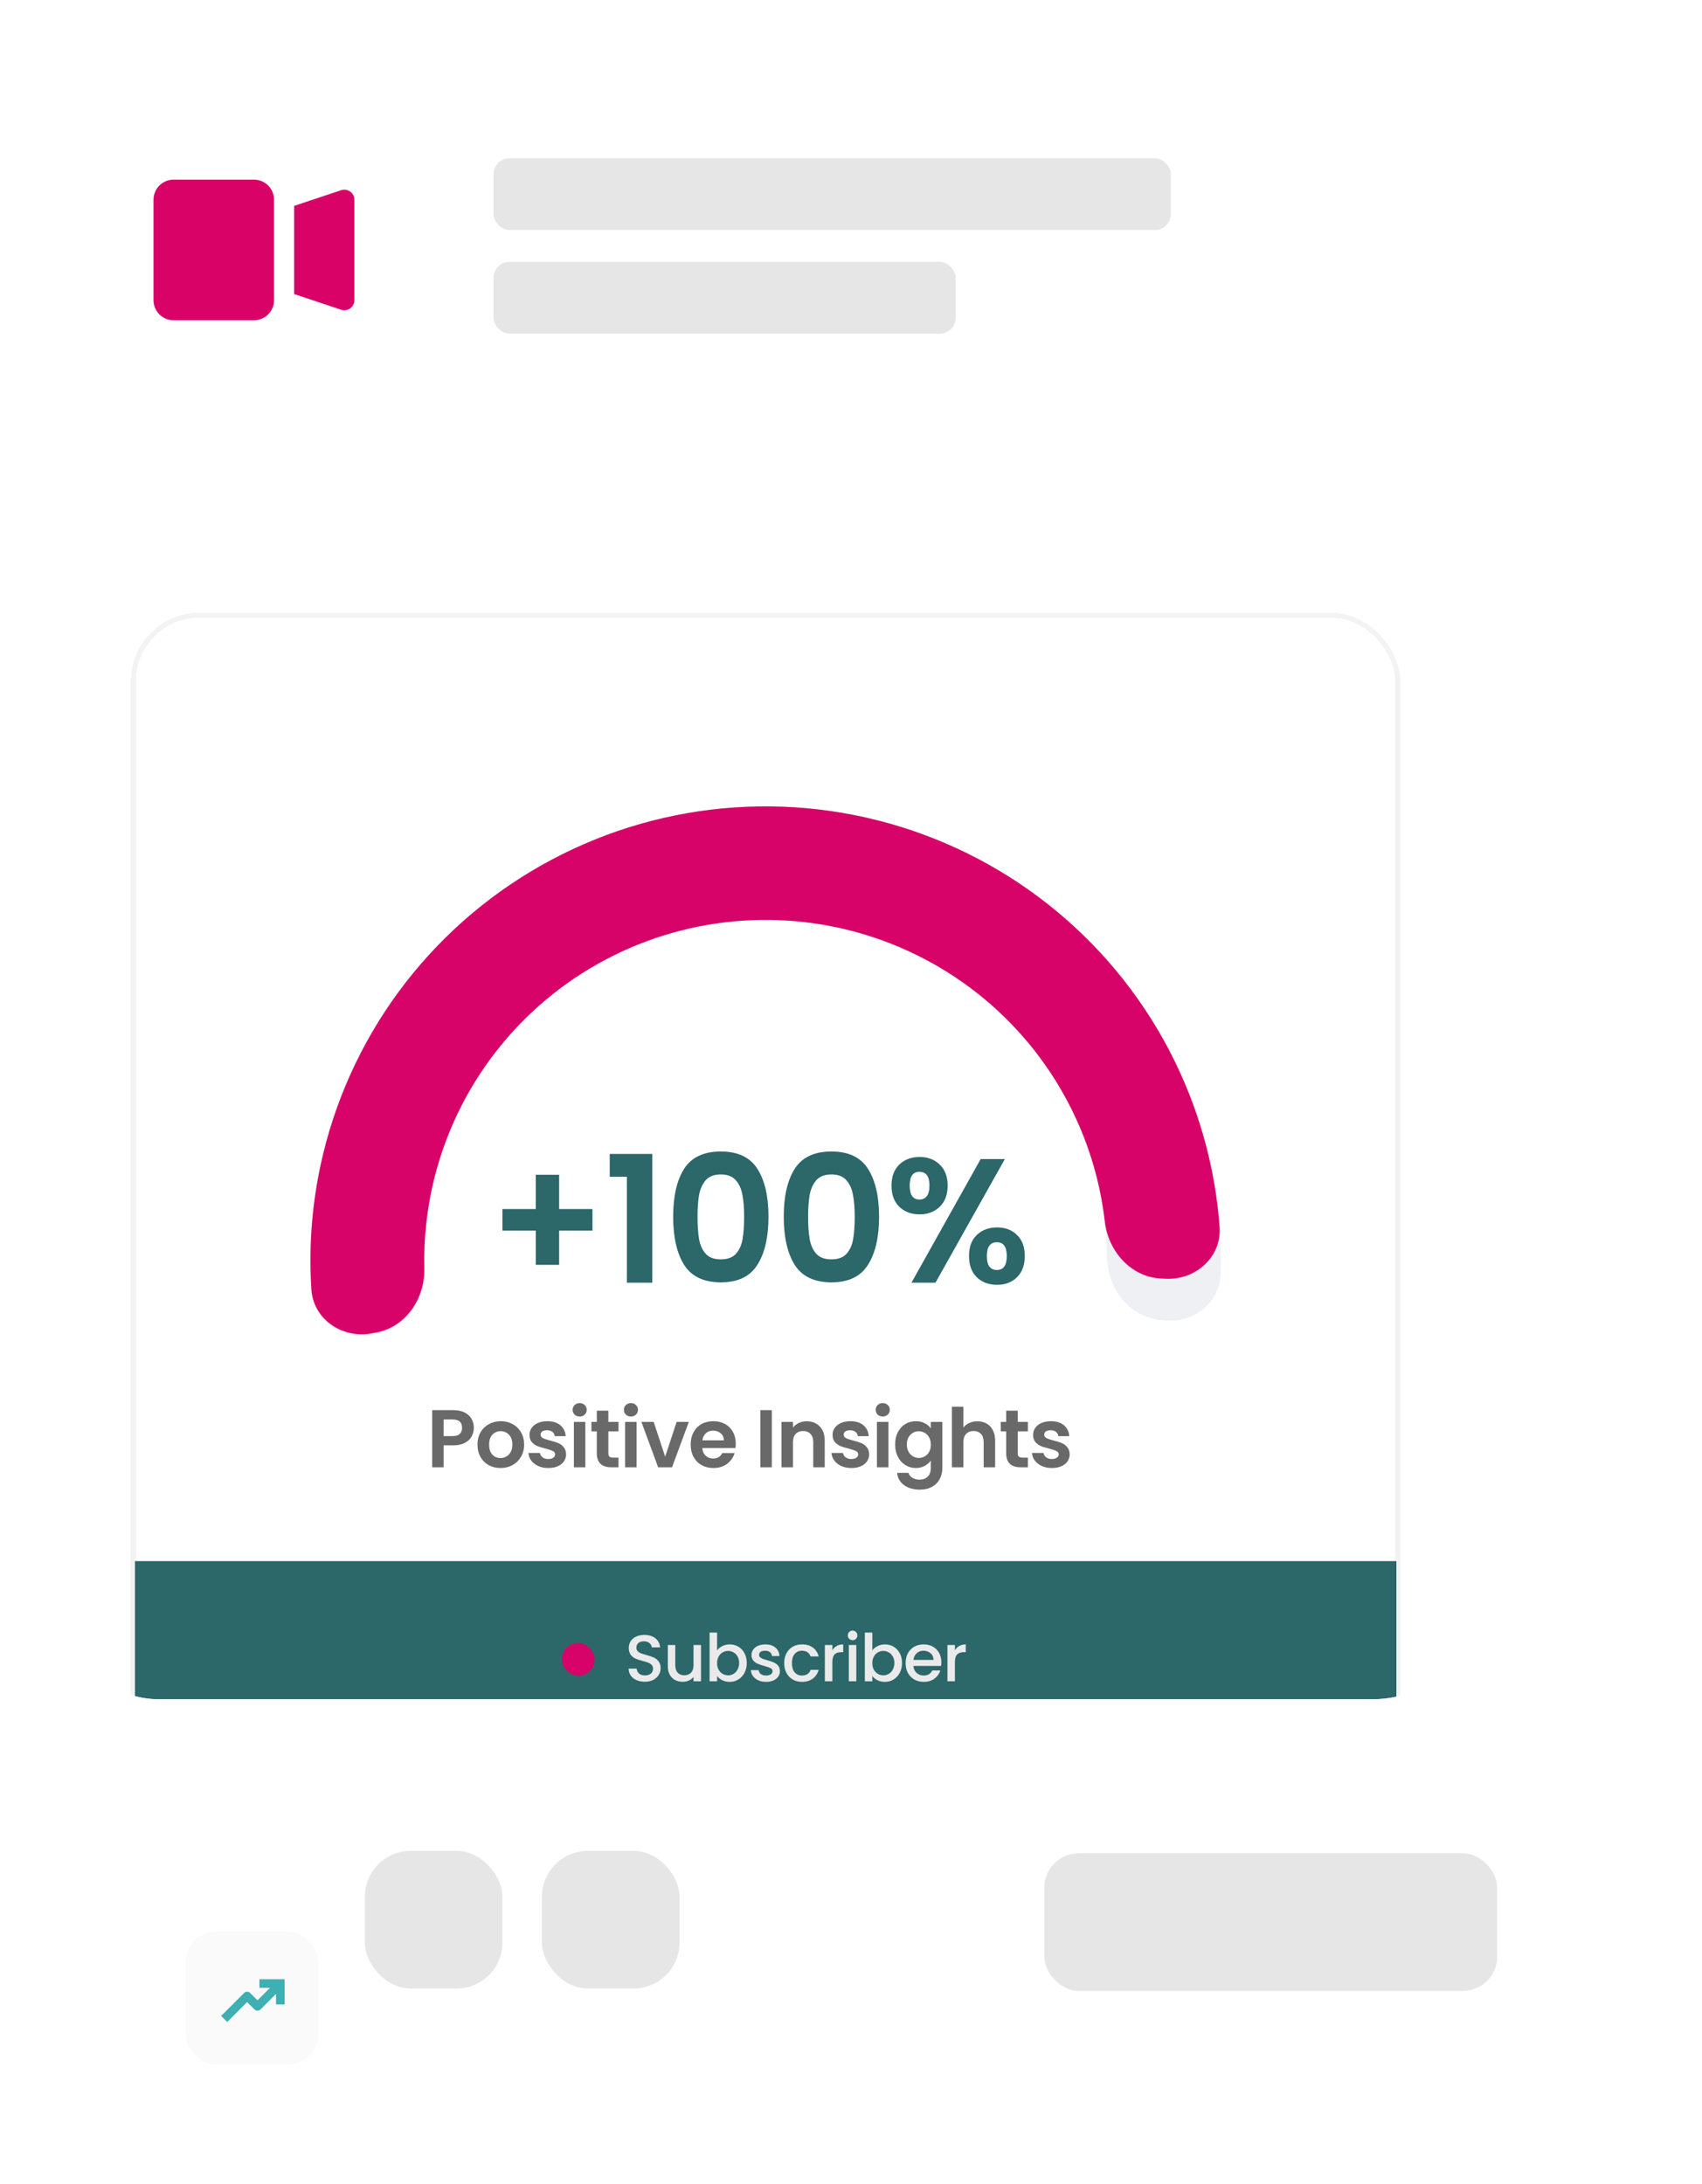 <svg width="311" height="399" viewBox="0 0 311 399" fill="none" xmlns="http://www.w3.org/2000/svg">
<g clip-path="url(#clip0_188_6430)">
<rect x="9.998" y="0.265" width="259.839" height="310.13" rx="18.859" fill="white"/>
<g filter="url(#filter0_d_188_6430)">
<g clip-path="url(#clip1_188_6430)">
<rect x="24.381" y="87.461" width="231.025" height="208.551" rx="12.025" fill="white" shape-rendering="crispEdges"/>
<path d="M108.261 199.868H102.165V206.125H97.907V199.868H91.811V195.933H97.907V189.675H102.165V195.933H108.261V199.868ZM111.416 190.03V185.869H119.189V209.383H114.545V190.03H111.416ZM123.005 197.32C123.005 193.6 123.672 190.686 125.005 188.579C126.359 186.472 128.596 185.418 131.714 185.418C134.832 185.418 137.057 186.472 138.39 188.579C139.745 190.686 140.422 193.6 140.422 197.32C140.422 201.061 139.745 203.996 138.39 206.125C137.057 208.254 134.832 209.318 131.714 209.318C128.596 209.318 126.359 208.254 125.005 206.125C123.672 203.996 123.005 201.061 123.005 197.32ZM135.971 197.32C135.971 195.729 135.864 194.395 135.649 193.32C135.455 192.224 135.047 191.331 134.423 190.643C133.821 189.955 132.918 189.611 131.714 189.611C130.51 189.611 129.596 189.955 128.972 190.643C128.37 191.331 127.961 192.224 127.746 193.32C127.553 194.395 127.456 195.729 127.456 197.32C127.456 198.954 127.553 200.33 127.746 201.448C127.94 202.545 128.348 203.437 128.972 204.125C129.596 204.792 130.51 205.125 131.714 205.125C132.918 205.125 133.832 204.792 134.455 204.125C135.079 203.437 135.487 202.545 135.681 201.448C135.874 200.33 135.971 198.954 135.971 197.32ZM143.212 197.32C143.212 193.6 143.878 190.686 145.212 188.579C146.566 186.472 148.803 185.418 151.92 185.418C155.038 185.418 157.264 186.472 158.597 188.579C159.952 190.686 160.629 193.6 160.629 197.32C160.629 201.061 159.952 203.996 158.597 206.125C157.264 208.254 155.038 209.318 151.92 209.318C148.803 209.318 146.566 208.254 145.212 206.125C143.878 203.996 143.212 201.061 143.212 197.32ZM156.178 197.32C156.178 195.729 156.07 194.395 155.855 193.32C155.662 192.224 155.253 191.331 154.63 190.643C154.028 189.955 153.125 189.611 151.92 189.611C150.716 189.611 149.802 189.955 149.179 190.643C148.577 191.331 148.168 192.224 147.953 193.32C147.76 194.395 147.663 195.729 147.663 197.32C147.663 198.954 147.76 200.33 147.953 201.448C148.147 202.545 148.555 203.437 149.179 204.125C149.802 204.792 150.716 205.125 151.92 205.125C153.125 205.125 154.038 204.792 154.662 204.125C155.286 203.437 155.694 202.545 155.888 201.448C156.081 200.33 156.178 198.954 156.178 197.32ZM162.902 191.643C162.902 190.009 163.376 188.729 164.322 187.805C165.289 186.88 166.526 186.418 168.031 186.418C169.536 186.418 170.762 186.88 171.708 187.805C172.676 188.729 173.159 190.009 173.159 191.643C173.159 193.299 172.676 194.589 171.708 195.513C170.762 196.438 169.536 196.9 168.031 196.9C166.526 196.9 165.289 196.438 164.322 195.513C163.376 194.589 162.902 193.299 162.902 191.643ZM183.61 186.805L170.934 209.383H166.547L179.191 186.805H183.61ZM167.999 189.127C166.816 189.127 166.225 189.966 166.225 191.643C166.225 193.342 166.816 194.191 167.999 194.191C168.579 194.191 169.031 193.987 169.353 193.578C169.676 193.148 169.837 192.503 169.837 191.643C169.837 189.966 169.224 189.127 167.999 189.127ZM177.062 204.512C177.062 202.857 177.535 201.577 178.481 200.674C179.449 199.75 180.685 199.287 182.191 199.287C183.696 199.287 184.911 199.75 185.835 200.674C186.781 201.577 187.254 202.857 187.254 204.512C187.254 206.168 186.781 207.458 185.835 208.383C184.911 209.308 183.696 209.77 182.191 209.77C180.664 209.77 179.427 209.308 178.481 208.383C177.535 207.458 177.062 206.168 177.062 204.512ZM182.158 201.997C180.933 201.997 180.32 202.835 180.32 204.512C180.32 206.211 180.933 207.061 182.158 207.061C183.362 207.061 183.965 206.211 183.965 204.512C183.965 202.835 183.362 201.997 182.158 201.997Z" fill="#2C676A"/>
<path d="M86.585 235.894C86.585 236.452 86.45 236.976 86.181 237.464C85.922 237.953 85.508 238.347 84.94 238.646C84.381 238.945 83.674 239.095 82.816 239.095H81.066V243.103H78.972V232.664H82.816C83.624 232.664 84.312 232.803 84.88 233.082C85.448 233.362 85.872 233.745 86.151 234.234C86.44 234.723 86.585 235.276 86.585 235.894ZM82.726 237.405C83.305 237.405 83.733 237.275 84.013 237.016C84.292 236.747 84.431 236.373 84.431 235.894C84.431 234.877 83.863 234.369 82.726 234.369H81.066V237.405H82.726ZM91.451 243.237C90.654 243.237 89.936 243.063 89.298 242.714C88.66 242.355 88.156 241.851 87.787 241.203C87.428 240.555 87.249 239.808 87.249 238.96C87.249 238.113 87.433 237.365 87.802 236.717C88.181 236.069 88.695 235.57 89.343 235.221C89.991 234.862 90.714 234.683 91.511 234.683C92.309 234.683 93.032 234.862 93.68 235.221C94.328 235.57 94.837 236.069 95.205 236.717C95.584 237.365 95.774 238.113 95.774 238.96C95.774 239.808 95.579 240.555 95.19 241.203C94.812 241.851 94.293 242.355 93.635 242.714C92.987 243.063 92.259 243.237 91.451 243.237ZM91.451 241.413C91.83 241.413 92.184 241.323 92.513 241.144C92.852 240.954 93.122 240.675 93.321 240.306C93.52 239.937 93.62 239.488 93.62 238.96C93.62 238.172 93.411 237.569 92.992 237.15C92.583 236.722 92.08 236.507 91.481 236.507C90.883 236.507 90.38 236.722 89.971 237.15C89.572 237.569 89.373 238.172 89.373 238.96C89.373 239.748 89.567 240.356 89.956 240.785C90.355 241.203 90.853 241.413 91.451 241.413ZM100.181 243.237C99.503 243.237 98.895 243.118 98.356 242.878C97.818 242.629 97.389 242.295 97.07 241.876C96.761 241.458 96.592 240.994 96.562 240.486H98.671C98.71 240.805 98.865 241.069 99.134 241.278C99.413 241.488 99.757 241.592 100.166 241.592C100.565 241.592 100.874 241.512 101.093 241.353C101.323 241.193 101.437 240.989 101.437 240.74C101.437 240.471 101.298 240.271 101.019 240.142C100.749 240.002 100.316 239.852 99.718 239.693C99.099 239.543 98.591 239.389 98.192 239.229C97.803 239.07 97.464 238.825 97.175 238.496C96.896 238.167 96.756 237.724 96.756 237.165C96.756 236.707 96.886 236.288 97.145 235.909C97.414 235.53 97.793 235.231 98.282 235.012C98.78 234.792 99.364 234.683 100.032 234.683C101.019 234.683 101.806 234.932 102.395 235.43C102.983 235.919 103.307 236.582 103.367 237.42H101.363C101.333 237.091 101.193 236.831 100.944 236.642C100.705 236.442 100.381 236.343 99.972 236.343C99.593 236.343 99.299 236.413 99.089 236.552C98.89 236.692 98.79 236.886 98.79 237.135C98.79 237.415 98.93 237.629 99.209 237.779C99.488 237.918 99.922 238.063 100.51 238.212C101.108 238.362 101.602 238.516 101.991 238.676C102.38 238.835 102.714 239.085 102.993 239.424C103.282 239.753 103.432 240.191 103.441 240.74C103.441 241.218 103.307 241.647 103.038 242.026C102.778 242.405 102.4 242.704 101.901 242.923C101.412 243.133 100.839 243.237 100.181 243.237ZM105.923 233.83C105.554 233.83 105.245 233.716 104.996 233.486C104.756 233.247 104.637 232.953 104.637 232.604C104.637 232.255 104.756 231.966 104.996 231.736C105.245 231.497 105.554 231.377 105.923 231.377C106.292 231.377 106.596 231.497 106.835 231.736C107.085 231.966 107.209 232.255 107.209 232.604C107.209 232.953 107.085 233.247 106.835 233.486C106.596 233.716 106.292 233.83 105.923 233.83ZM106.955 234.817V243.103H104.861V234.817H106.955ZM111.162 236.537V240.545C111.162 240.825 111.227 241.029 111.357 241.159C111.496 241.278 111.726 241.338 112.045 241.338H113.017V243.103H111.701C109.936 243.103 109.054 242.245 109.054 240.53V236.537H108.066V234.817H109.054V232.768H111.162V234.817H113.017V236.537H111.162ZM115.286 233.83C114.917 233.83 114.608 233.716 114.358 233.486C114.119 233.247 113.999 232.953 113.999 232.604C113.999 232.255 114.119 231.966 114.358 231.736C114.608 231.497 114.917 231.377 115.286 231.377C115.654 231.377 115.959 231.497 116.198 231.736C116.447 231.966 116.572 232.255 116.572 232.604C116.572 232.953 116.447 233.247 116.198 233.486C115.959 233.716 115.654 233.83 115.286 233.83ZM116.317 234.817V243.103H114.224V234.817H116.317ZM121.542 241.173L123.636 234.817H125.864L122.798 243.103H120.256L117.205 234.817H119.448L121.542 241.173ZM134.443 238.781C134.443 239.08 134.423 239.349 134.383 239.588H128.326C128.376 240.186 128.585 240.655 128.954 240.994C129.323 241.333 129.777 241.503 130.315 241.503C131.093 241.503 131.646 241.169 131.975 240.5H134.234C133.995 241.298 133.536 241.956 132.858 242.475C132.18 242.983 131.347 243.237 130.36 243.237C129.563 243.237 128.845 243.063 128.207 242.714C127.578 242.355 127.085 241.851 126.726 241.203C126.377 240.555 126.203 239.808 126.203 238.96C126.203 238.103 126.377 237.35 126.726 236.702C127.075 236.054 127.564 235.555 128.192 235.206C128.82 234.857 129.543 234.683 130.36 234.683C131.148 234.683 131.851 234.852 132.469 235.191C133.097 235.53 133.581 236.014 133.92 236.642C134.269 237.26 134.443 237.973 134.443 238.781ZM132.275 238.182C132.265 237.644 132.07 237.215 131.691 236.896C131.312 236.567 130.849 236.403 130.3 236.403C129.782 236.403 129.343 236.562 128.984 236.881C128.635 237.19 128.421 237.624 128.341 238.182H132.275ZM141.031 232.664V243.103H138.937V232.664H141.031ZM147.392 234.698C148.379 234.698 149.176 235.012 149.785 235.64C150.393 236.258 150.697 237.125 150.697 238.242V243.103H148.603V238.526C148.603 237.868 148.439 237.365 148.11 237.016C147.781 236.657 147.332 236.477 146.764 236.477C146.185 236.477 145.727 236.657 145.388 237.016C145.059 237.365 144.894 237.868 144.894 238.526V243.103H142.8V234.817H144.894V235.849C145.173 235.49 145.527 235.211 145.956 235.012C146.395 234.802 146.873 234.698 147.392 234.698ZM155.56 243.237C154.882 243.237 154.273 243.118 153.735 242.878C153.197 242.629 152.768 242.295 152.449 241.876C152.14 241.458 151.97 240.994 151.94 240.486H154.049C154.089 240.805 154.243 241.069 154.513 241.278C154.792 241.488 155.136 241.592 155.545 241.592C155.943 241.592 156.253 241.512 156.472 241.353C156.701 241.193 156.816 240.989 156.816 240.74C156.816 240.471 156.676 240.271 156.397 240.142C156.128 240.002 155.694 239.852 155.096 239.693C154.478 239.543 153.969 239.389 153.57 239.229C153.182 239.07 152.843 238.825 152.553 238.496C152.274 238.167 152.135 237.724 152.135 237.165C152.135 236.707 152.264 236.288 152.524 235.909C152.793 235.53 153.172 235.231 153.66 235.012C154.159 234.792 154.742 234.683 155.41 234.683C156.397 234.683 157.185 234.932 157.773 235.43C158.361 235.919 158.685 236.582 158.745 237.42H156.741C156.711 237.091 156.572 236.831 156.322 236.642C156.083 236.442 155.759 236.343 155.35 236.343C154.971 236.343 154.677 236.413 154.468 236.552C154.268 236.692 154.169 236.886 154.169 237.135C154.169 237.415 154.308 237.629 154.587 237.779C154.867 237.918 155.3 238.063 155.889 238.212C156.487 238.362 156.98 238.516 157.369 238.676C157.758 238.835 158.092 239.085 158.371 239.424C158.66 239.753 158.81 240.191 158.82 240.74C158.82 241.218 158.685 241.647 158.416 242.026C158.157 242.405 157.778 242.704 157.279 242.923C156.791 243.133 156.218 243.237 155.56 243.237ZM161.301 233.83C160.933 233.83 160.623 233.716 160.374 233.486C160.135 233.247 160.015 232.953 160.015 232.604C160.015 232.255 160.135 231.966 160.374 231.736C160.623 231.497 160.933 231.377 161.301 231.377C161.67 231.377 161.974 231.497 162.214 231.736C162.463 231.966 162.588 232.255 162.588 232.604C162.588 232.953 162.463 233.247 162.214 233.486C161.974 233.716 161.67 233.83 161.301 233.83ZM162.333 234.817V243.103H160.24V234.817H162.333ZM167.348 234.683C167.967 234.683 168.51 234.807 168.979 235.057C169.447 235.296 169.816 235.61 170.085 235.999V234.817H172.194V243.163C172.194 243.93 172.039 244.613 171.73 245.212C171.421 245.82 170.958 246.298 170.34 246.647C169.721 247.006 168.974 247.186 168.096 247.186C166.92 247.186 165.952 246.912 165.195 246.363C164.447 245.815 164.023 245.067 163.923 244.12H166.002C166.112 244.499 166.346 244.798 166.705 245.017C167.074 245.246 167.518 245.361 168.036 245.361C168.645 245.361 169.138 245.177 169.517 244.808C169.896 244.449 170.085 243.9 170.085 243.163V241.876C169.816 242.265 169.442 242.589 168.964 242.849C168.495 243.108 167.957 243.237 167.348 243.237C166.65 243.237 166.012 243.058 165.434 242.699C164.856 242.34 164.397 241.837 164.058 241.188C163.729 240.53 163.565 239.778 163.565 238.93C163.565 238.093 163.729 237.35 164.058 236.702C164.397 236.054 164.851 235.555 165.419 235.206C165.997 234.857 166.64 234.683 167.348 234.683ZM170.085 238.96C170.085 238.452 169.986 238.018 169.786 237.659C169.587 237.29 169.318 237.011 168.979 236.821C168.64 236.622 168.276 236.522 167.887 236.522C167.498 236.522 167.139 236.617 166.81 236.806C166.481 236.996 166.212 237.275 166.002 237.644C165.803 238.003 165.703 238.432 165.703 238.93C165.703 239.429 165.803 239.867 166.002 240.246C166.212 240.615 166.481 240.899 166.81 241.099C167.149 241.298 167.508 241.398 167.887 241.398C168.276 241.398 168.64 241.303 168.979 241.114C169.318 240.914 169.587 240.635 169.786 240.276C169.986 239.907 170.085 239.469 170.085 238.96ZM178.606 234.698C179.234 234.698 179.793 234.837 180.281 235.116C180.77 235.386 181.149 235.789 181.418 236.328C181.697 236.856 181.837 237.494 181.837 238.242V243.103H179.743V238.526C179.743 237.868 179.578 237.365 179.249 237.016C178.92 236.657 178.471 236.477 177.903 236.477C177.325 236.477 176.866 236.657 176.527 237.016C176.198 237.365 176.034 237.868 176.034 238.526V243.103H173.94V232.036H176.034V235.849C176.303 235.49 176.662 235.211 177.11 235.012C177.559 234.802 178.058 234.698 178.606 234.698ZM185.966 236.537V240.545C185.966 240.825 186.031 241.029 186.161 241.159C186.3 241.278 186.53 241.338 186.849 241.338H187.821V243.103H186.505C184.74 243.103 183.858 242.245 183.858 240.53V236.537H182.87V234.817H183.858V232.768H185.966V234.817H187.821V236.537H185.966ZM192.198 243.237C191.52 243.237 190.912 243.118 190.374 242.878C189.835 242.629 189.407 242.295 189.088 241.876C188.778 241.458 188.609 240.994 188.579 240.486H190.688C190.728 240.805 190.882 241.069 191.151 241.278C191.431 241.488 191.775 241.592 192.183 241.592C192.582 241.592 192.891 241.512 193.111 241.353C193.34 241.193 193.455 240.989 193.455 240.74C193.455 240.471 193.315 240.271 193.036 240.142C192.767 240.002 192.333 239.852 191.735 239.693C191.117 239.543 190.608 239.389 190.209 239.229C189.82 239.07 189.481 238.825 189.192 238.496C188.913 238.167 188.773 237.724 188.773 237.165C188.773 236.707 188.903 236.288 189.162 235.909C189.431 235.53 189.81 235.231 190.299 235.012C190.797 234.792 191.381 234.683 192.049 234.683C193.036 234.683 193.824 234.932 194.412 235.43C195 235.919 195.324 236.582 195.384 237.42H193.38C193.35 237.091 193.21 236.831 192.961 236.642C192.722 236.442 192.398 236.343 191.989 236.343C191.61 236.343 191.316 236.413 191.107 236.552C190.907 236.692 190.807 236.886 190.807 237.135C190.807 237.415 190.947 237.629 191.226 237.779C191.505 237.918 191.939 238.063 192.527 238.212C193.126 238.362 193.619 238.516 194.008 238.676C194.397 238.835 194.731 239.085 195.01 239.424C195.299 239.753 195.449 240.191 195.459 240.74C195.459 241.218 195.324 241.647 195.055 242.026C194.796 242.405 194.417 242.704 193.918 242.923C193.43 243.133 192.856 243.237 192.198 243.237Z" fill="#696969"/>
<path d="M212.291 216.225C217.732 217.046 222.874 213.297 223.04 207.797C223.302 199.1 222.191 190.395 219.727 182.004C216.326 170.419 210.428 159.714 202.446 150.637C194.464 141.559 184.591 134.329 173.516 129.45C162.44 124.572 150.43 122.163 138.324 122.392C126.218 122.621 114.309 125.482 103.427 130.776C92.545 136.07 82.954 143.668 75.323 153.041C67.692 162.413 62.206 173.334 59.248 185.04C57.105 193.518 56.326 202.259 56.919 210.941C57.294 216.43 62.574 219.981 67.979 218.955L68.815 218.796C74.229 217.769 77.697 212.531 77.544 207.022C77.387 201.34 78.01 195.648 79.411 190.105C81.63 181.326 85.745 173.136 91.468 166.106C97.191 159.077 104.384 153.378 112.546 149.407C120.707 145.437 129.639 143.291 138.719 143.119C147.798 142.948 156.806 144.754 165.112 148.413C173.419 152.072 180.824 157.495 186.81 164.303C192.796 171.111 197.22 179.14 199.771 187.829C201.382 193.315 202.222 198.98 202.28 204.665C202.337 210.175 206 215.276 211.449 216.098L212.291 216.225Z" fill="#EEF0F4"/>
<path d="M107.178 140.069C104.705 135.139 106.692 129.075 111.887 127.222C120.353 124.203 129.276 122.565 138.311 122.392C150.686 122.156 162.959 124.677 174.234 129.771C185.508 134.864 195.5 142.403 203.481 151.836C209.304 158.719 213.949 166.484 217.253 174.817C219.285 179.941 216.037 185.428 210.704 186.82L209.882 187.035C204.56 188.424 199.19 185.192 196.961 180.164C194.572 174.773 191.419 169.733 187.586 165.203C181.601 158.128 174.107 152.474 165.651 148.653C157.195 144.833 147.99 142.942 138.708 143.12C132.754 143.233 126.864 144.196 121.214 145.964C115.968 147.607 110.003 145.7 107.538 140.787L107.178 140.069Z" fill="#B2DFE1"/>
<path d="M67.919 218.637C62.509 219.639 57.246 216.065 56.895 210.574C56.364 202.265 57.09 193.904 59.065 185.775C61.827 174.412 66.967 163.759 74.15 154.516C81.332 145.273 90.393 137.649 100.739 132.144C111.086 126.639 122.482 123.377 134.182 122.573C145.882 121.769 157.62 123.441 168.626 127.479C179.632 131.516 189.657 137.829 198.043 146.002C206.429 154.175 212.987 164.024 217.287 174.902C220.361 182.68 222.231 190.86 222.849 199.16C223.258 204.65 218.532 208.916 213.032 208.663L212.18 208.624C206.678 208.371 202.507 203.681 201.877 198.209C201.258 192.839 199.939 187.557 197.94 182.502C194.716 174.343 189.798 166.957 183.508 160.827C177.218 154.697 169.699 149.963 161.445 146.934C153.19 143.906 144.387 142.652 135.612 143.255C126.837 143.858 118.29 146.305 110.53 150.434C102.77 154.562 95.974 160.281 90.588 167.213C85.201 174.145 81.346 182.134 79.275 190.657C77.992 195.936 77.411 201.345 77.537 206.747C77.666 212.256 74.174 217.478 68.756 218.482L67.919 218.637Z" fill="#D80368"/>
<rect width="230.486" height="35.832" transform="translate(24.668 260.242)" fill="#2C676A"/>
<rect x="102.646" y="275.184" width="6.013" height="6.013" rx="3.007" fill="#D80368"/>
<path d="M117.828 282.275C117.266 282.275 116.761 282.179 116.312 281.986C115.863 281.786 115.511 281.505 115.254 281.145C114.998 280.784 114.869 280.363 114.869 279.882H116.336C116.369 280.243 116.509 280.539 116.757 280.772C117.014 281.004 117.371 281.121 117.828 281.121C118.301 281.121 118.669 281.008 118.934 280.784C119.198 280.551 119.331 280.255 119.331 279.894C119.331 279.613 119.247 279.385 119.078 279.209C118.918 279.032 118.713 278.896 118.465 278.8C118.224 278.704 117.888 278.599 117.455 278.487C116.91 278.343 116.465 278.198 116.12 278.054C115.783 277.902 115.495 277.669 115.254 277.357C115.014 277.044 114.893 276.627 114.893 276.106C114.893 275.625 115.014 275.204 115.254 274.843C115.495 274.483 115.831 274.206 116.264 274.014C116.697 273.821 117.198 273.725 117.767 273.725C118.577 273.725 119.239 273.929 119.752 274.338C120.273 274.739 120.561 275.292 120.617 275.998H119.102C119.078 275.693 118.934 275.433 118.669 275.216C118.405 275 118.056 274.892 117.623 274.892C117.23 274.892 116.91 274.992 116.661 275.192C116.413 275.393 116.288 275.681 116.288 276.058C116.288 276.315 116.364 276.527 116.517 276.695C116.677 276.856 116.878 276.984 117.118 277.08C117.359 277.176 117.687 277.281 118.104 277.393C118.657 277.545 119.106 277.697 119.451 277.85C119.804 278.002 120.1 278.239 120.341 278.559C120.589 278.872 120.714 279.293 120.714 279.822C120.714 280.247 120.597 280.648 120.365 281.024C120.14 281.401 119.808 281.706 119.367 281.938C118.934 282.163 118.421 282.275 117.828 282.275ZM128.091 275.565V282.191H126.721V281.409C126.504 281.682 126.219 281.898 125.867 282.059C125.522 282.211 125.153 282.287 124.76 282.287C124.239 282.287 123.77 282.179 123.353 281.962C122.945 281.746 122.62 281.425 122.379 281C122.147 280.576 122.031 280.062 122.031 279.461V275.565H123.39V279.257C123.39 279.85 123.538 280.307 123.834 280.628C124.131 280.94 124.536 281.097 125.049 281.097C125.562 281.097 125.967 280.94 126.264 280.628C126.568 280.307 126.721 279.85 126.721 279.257V275.565H128.091ZM131.031 276.551C131.263 276.23 131.58 275.97 131.981 275.769C132.389 275.561 132.842 275.457 133.339 275.457C133.925 275.457 134.454 275.597 134.927 275.878C135.4 276.158 135.773 276.559 136.045 277.08C136.318 277.593 136.454 278.182 136.454 278.848C136.454 279.513 136.318 280.111 136.045 280.64C135.773 281.161 135.396 281.57 134.915 281.866C134.442 282.155 133.917 282.299 133.339 282.299C132.826 282.299 132.369 282.199 131.969 281.999C131.576 281.798 131.263 281.542 131.031 281.229V282.191H129.66V273.292H131.031V276.551ZM135.059 278.848C135.059 278.391 134.963 277.998 134.77 277.669C134.586 277.333 134.338 277.08 134.025 276.912C133.72 276.735 133.392 276.647 133.039 276.647C132.694 276.647 132.365 276.735 132.053 276.912C131.748 277.088 131.5 277.345 131.307 277.681C131.123 278.018 131.031 278.415 131.031 278.872C131.031 279.329 131.123 279.73 131.307 280.074C131.5 280.411 131.748 280.668 132.053 280.844C132.365 281.02 132.694 281.109 133.039 281.109C133.392 281.109 133.72 281.02 134.025 280.844C134.338 280.66 134.586 280.395 134.77 280.05C134.963 279.706 135.059 279.305 135.059 278.848ZM139.974 282.299C139.453 282.299 138.984 282.207 138.567 282.023C138.158 281.83 137.834 281.574 137.593 281.253C137.353 280.924 137.224 280.559 137.208 280.159H138.627C138.651 280.439 138.784 280.676 139.024 280.868C139.273 281.053 139.581 281.145 139.95 281.145C140.335 281.145 140.632 281.073 140.84 280.928C141.057 280.776 141.165 280.584 141.165 280.351C141.165 280.103 141.045 279.918 140.804 279.798C140.572 279.678 140.199 279.545 139.686 279.401C139.189 279.265 138.784 279.132 138.471 279.004C138.158 278.876 137.886 278.68 137.653 278.415C137.429 278.15 137.317 277.802 137.317 277.369C137.317 277.016 137.421 276.695 137.629 276.407C137.838 276.11 138.134 275.878 138.519 275.709C138.912 275.541 139.361 275.457 139.866 275.457C140.62 275.457 141.225 275.649 141.682 276.034C142.147 276.411 142.395 276.928 142.427 277.585H141.057C141.032 277.289 140.912 277.052 140.696 276.876C140.479 276.699 140.187 276.611 139.818 276.611C139.457 276.611 139.181 276.679 138.988 276.816C138.796 276.952 138.7 277.132 138.7 277.357C138.7 277.533 138.764 277.681 138.892 277.802C139.02 277.922 139.177 278.018 139.361 278.09C139.545 278.154 139.818 278.239 140.179 278.343C140.66 278.471 141.053 278.603 141.357 278.74C141.67 278.868 141.938 279.06 142.163 279.317C142.387 279.573 142.504 279.914 142.512 280.339C142.512 280.716 142.407 281.053 142.199 281.349C141.991 281.646 141.694 281.878 141.309 282.047C140.932 282.215 140.487 282.299 139.974 282.299ZM143.295 278.872C143.295 278.19 143.432 277.593 143.704 277.08C143.985 276.559 144.37 276.158 144.859 275.878C145.348 275.597 145.909 275.457 146.542 275.457C147.344 275.457 148.005 275.649 148.526 276.034C149.056 276.411 149.412 276.952 149.597 277.657H148.118C147.997 277.329 147.805 277.072 147.54 276.888C147.276 276.703 146.943 276.611 146.542 276.611C145.981 276.611 145.532 276.812 145.195 277.212C144.867 277.605 144.702 278.158 144.702 278.872C144.702 279.585 144.867 280.143 145.195 280.543C145.532 280.944 145.981 281.145 146.542 281.145C147.336 281.145 147.861 280.796 148.118 280.099H149.597C149.404 280.772 149.044 281.309 148.514 281.71C147.985 282.103 147.328 282.299 146.542 282.299C145.909 282.299 145.348 282.159 144.859 281.878C144.37 281.59 143.985 281.189 143.704 280.676C143.432 280.155 143.295 279.553 143.295 278.872ZM152.093 276.527C152.294 276.19 152.558 275.93 152.887 275.745C153.224 275.553 153.621 275.457 154.077 275.457V276.876H153.729C153.192 276.876 152.783 277.012 152.502 277.285C152.23 277.557 152.093 278.03 152.093 278.704V282.191H150.722V275.565H152.093V276.527ZM155.795 274.687C155.546 274.687 155.338 274.603 155.169 274.435C155.001 274.266 154.917 274.058 154.917 273.809C154.917 273.561 155.001 273.352 155.169 273.184C155.338 273.016 155.546 272.931 155.795 272.931C156.035 272.931 156.239 273.016 156.408 273.184C156.576 273.352 156.66 273.561 156.66 273.809C156.66 274.058 156.576 274.266 156.408 274.435C156.239 274.603 156.035 274.687 155.795 274.687ZM156.468 275.565V282.191H155.097V275.565H156.468ZM159.398 276.551C159.631 276.23 159.947 275.97 160.348 275.769C160.757 275.561 161.21 275.457 161.707 275.457C162.292 275.457 162.821 275.597 163.294 275.878C163.767 276.158 164.14 276.559 164.413 277.08C164.685 277.593 164.822 278.182 164.822 278.848C164.822 279.513 164.685 280.111 164.413 280.64C164.14 281.161 163.763 281.57 163.282 281.866C162.809 282.155 162.284 282.299 161.707 282.299C161.194 282.299 160.737 282.199 160.336 281.999C159.943 281.798 159.631 281.542 159.398 281.229V282.191H158.027V273.292H159.398V276.551ZM163.427 278.848C163.427 278.391 163.331 277.998 163.138 277.669C162.954 277.333 162.705 277.08 162.393 276.912C162.088 276.735 161.759 276.647 161.406 276.647C161.062 276.647 160.733 276.735 160.42 276.912C160.116 277.088 159.867 277.345 159.675 277.681C159.49 278.018 159.398 278.415 159.398 278.872C159.398 279.329 159.49 279.73 159.675 280.074C159.867 280.411 160.116 280.668 160.42 280.844C160.733 281.02 161.062 281.109 161.406 281.109C161.759 281.109 162.088 281.02 162.393 280.844C162.705 280.66 162.954 280.395 163.138 280.05C163.331 279.706 163.427 279.305 163.427 278.848ZM172.01 278.716C172.01 278.964 171.994 279.189 171.962 279.389H166.899C166.939 279.918 167.135 280.343 167.488 280.664C167.841 280.984 168.274 281.145 168.787 281.145C169.524 281.145 170.045 280.836 170.35 280.219H171.829C171.629 280.828 171.264 281.329 170.735 281.722C170.214 282.107 169.564 282.299 168.787 282.299C168.153 282.299 167.584 282.159 167.079 281.878C166.582 281.59 166.189 281.189 165.901 280.676C165.62 280.155 165.48 279.553 165.48 278.872C165.48 278.19 165.616 277.593 165.889 277.08C166.169 276.559 166.558 276.158 167.055 275.878C167.56 275.597 168.137 275.457 168.787 275.457C169.412 275.457 169.969 275.593 170.458 275.866C170.947 276.138 171.328 276.523 171.601 277.02C171.873 277.509 172.01 278.074 172.01 278.716ZM170.579 278.283C170.571 277.778 170.39 277.373 170.037 277.068C169.685 276.763 169.248 276.611 168.727 276.611C168.254 276.611 167.849 276.763 167.512 277.068C167.175 277.365 166.975 277.77 166.911 278.283H170.579ZM174.489 276.527C174.69 276.19 174.954 275.93 175.283 275.745C175.619 275.553 176.016 275.457 176.473 275.457V276.876H176.125C175.587 276.876 175.179 277.012 174.898 277.285C174.625 277.557 174.489 278.03 174.489 278.704V282.191H173.118V275.565H174.489V276.527Z" fill="#EAEAEA"/>
</g>
<rect x="24.381" y="87.461" width="231.025" height="208.551" rx="12.025" stroke="black" stroke-opacity="0.05" stroke-width="0.899" shape-rendering="crispEdges"/>
</g>
<rect x="90.182" y="28.908" width="123.758" height="13.104" rx="2.912" fill="#E6E6E6"/>
<rect x="90.182" y="47.836" width="84.447" height="13.104" rx="2.912" fill="#E6E6E6"/>
<path fill-rule="evenodd" clip-rule="evenodd" d="M50.073 36.484C50.073 35.511 49.686 34.577 48.998 33.889C48.309 33.2 47.376 32.813 46.402 32.813H31.72C30.746 32.813 29.812 33.2 29.124 33.889C28.436 34.577 28.049 35.511 28.049 36.484V54.837C28.049 55.811 28.436 56.744 29.124 57.433C29.812 58.121 30.746 58.508 31.72 58.508H46.402C47.376 58.508 48.309 58.121 48.998 57.433C49.686 56.744 50.073 55.811 50.073 54.837V36.484ZM53.743 53.712L62.34 56.579C62.616 56.671 62.91 56.696 63.197 56.652C63.484 56.608 63.757 56.496 63.993 56.326C64.229 56.156 64.421 55.932 64.554 55.674C64.686 55.415 64.755 55.128 64.755 54.837V36.484C64.755 36.193 64.686 35.907 64.554 35.648C64.421 35.389 64.229 35.165 63.993 34.995C63.757 34.825 63.484 34.713 63.197 34.669C62.91 34.626 62.616 34.651 62.34 34.742L53.743 37.609V53.712Z" fill="#D90368"/>
</g>
<g filter="url(#filter1_d_188_6430)">
<rect x="9.604" y="317.586" width="259.79" height="43.997" rx="14.383" fill="white" shape-rendering="crispEdges"/>
<rect x="50.953" y="326.576" width="25.141" height="25.141" rx="8.38" fill="#E6E6E6"/>
<g filter="url(#filter2_ddd_188_6430)">
<rect x="19.49" y="327.475" width="24.271" height="24.271" rx="5.638" fill="#FAFAFA" shape-rendering="crispEdges"/>
<path d="M33.395 336.374H33.192V336.577V337.335V337.537H33.395H35.404L32.636 340.305L31.151 338.82L31.151 338.82C31.042 338.711 30.894 338.65 30.74 338.65C30.586 338.65 30.438 338.711 30.329 338.82L30.329 338.82L26.425 342.724L26.282 342.867L26.425 343.01L26.962 343.546L27.105 343.689L27.248 343.546L30.74 340.054L32.225 341.539L32.225 341.539C32.334 341.648 32.482 341.709 32.636 341.709C32.79 341.709 32.938 341.648 33.047 341.539L33.047 341.539L36.226 338.36V340.369V340.571H36.428H37.187H37.389V340.369V336.577V336.374H37.187H33.395Z" fill="#3EAFB3" stroke="#3EAFB3" stroke-width="0.405"/>
</g>
<rect x="83.314" y="326.576" width="25.141" height="25.141" rx="8.38" fill="#E6E6E6"/>
<g opacity="0.1">
<rect x="175.113" y="327.014" width="82.756" height="25.141" rx="6.285" fill="black"/>
</g>
</g>
<defs>
<filter id="filter0_d_188_6430" x="-25.921" y="62.085" width="331.629" height="309.155" filterUnits="userSpaceOnUse" color-interpolation-filters="sRGB">
<feFlood flood-opacity="0" result="BackgroundImageFix"/>
<feColorMatrix in="SourceAlpha" type="matrix" values="0 0 0 0 0 0 0 0 0 0 0 0 0 0 0 0 0 0 127 0" result="hardAlpha"/>
<feOffset dy="24.926"/>
<feGaussianBlur stdDeviation="24.926"/>
<feComposite in2="hardAlpha" operator="out"/>
<feColorMatrix type="matrix" values="0 0 0 0 0.583 0 0 0 0 0.583 0 0 0 0 0.583 0 0 0 0.25 0"/>
<feBlend mode="normal" in2="BackgroundImageFix" result="effect1_dropShadow_188_6430"/>
<feBlend mode="normal" in="SourceGraphic" in2="effect1_dropShadow_188_6430" result="shape"/>
</filter>
<filter id="filter1_d_188_6430" x="0.176" y="303.968" width="310.073" height="94.279" filterUnits="userSpaceOnUse" color-interpolation-filters="sRGB">
<feFlood flood-opacity="0" result="BackgroundImageFix"/>
<feColorMatrix in="SourceAlpha" type="matrix" values="0 0 0 0 0 0 0 0 0 0 0 0 0 0 0 0 0 0 127 0" result="hardAlpha"/>
<feOffset dx="15.713" dy="11.523"/>
<feGaussianBlur stdDeviation="12.57"/>
<feComposite in2="hardAlpha" operator="out"/>
<feColorMatrix type="matrix" values="0 0 0 0 0 0 0 0 0 0 0 0 0 0 0 0 0 0 0.06 0"/>
<feBlend mode="normal" in2="BackgroundImageFix" result="effect1_dropShadow_188_6430"/>
<feBlend mode="normal" in="SourceGraphic" in2="effect1_dropShadow_188_6430" result="shape"/>
</filter>
<filter id="filter2_ddd_188_6430" x="8.935" y="323.009" width="43.759" height="43.758" filterUnits="userSpaceOnUse" color-interpolation-filters="sRGB">
<feFlood flood-opacity="0" result="BackgroundImageFix"/>
<feColorMatrix in="SourceAlpha" type="matrix" values="0 0 0 0 0 0 0 0 0 0 0 0 0 0 0 0 0 0 127 0" result="hardAlpha"/>
<feOffset dx="-0.812" dy="5.278"/>
<feGaussianBlur stdDeviation="4.872"/>
<feComposite in2="hardAlpha" operator="out"/>
<feColorMatrix type="matrix" values="0 0 0 0 0 0 0 0 0 0 0 0 0 0 0 0 0 0 0.02 0"/>
<feBlend mode="normal" in2="BackgroundImageFix" result="effect1_dropShadow_188_6430"/>
<feColorMatrix in="SourceAlpha" type="matrix" values="0 0 0 0 0 0 0 0 0 0 0 0 0 0 0 0 0 0 127 0" result="hardAlpha"/>
<feOffset dx="-0.486" dy="3.157"/>
<feGaussianBlur stdDeviation="2.914"/>
<feComposite in2="hardAlpha" operator="out"/>
<feColorMatrix type="matrix" values="0 0 0 0 0 0 0 0 0 0 0 0 0 0 0 0 0 0 0.02 0"/>
<feBlend mode="normal" in2="effect1_dropShadow_188_6430" result="effect2_dropShadow_188_6430"/>
<feColorMatrix in="SourceAlpha" type="matrix" values="0 0 0 0 0 0 0 0 0 0 0 0 0 0 0 0 0 0 127 0" result="hardAlpha"/>
<feOffset dy="5.42"/>
<feGaussianBlur stdDeviation="3.753"/>
<feComposite in2="hardAlpha" operator="out"/>
<feColorMatrix type="matrix" values="0 0 0 0 0 0 0 0 0 0 0 0 0 0 0 0 0 0 0.08 0"/>
<feBlend mode="normal" in2="effect2_dropShadow_188_6430" result="effect3_dropShadow_188_6430"/>
<feBlend mode="normal" in="SourceGraphic" in2="effect3_dropShadow_188_6430" result="shape"/>
</filter>
<clipPath id="clip0_188_6430">
<rect x="9.998" y="0.265" width="259.839" height="310.13" rx="18.859" fill="white"/>
</clipPath>
<clipPath id="clip1_188_6430">
<rect x="24.381" y="87.461" width="231.025" height="208.551" rx="12.025" fill="white"/>
</clipPath>
</defs>
</svg>
